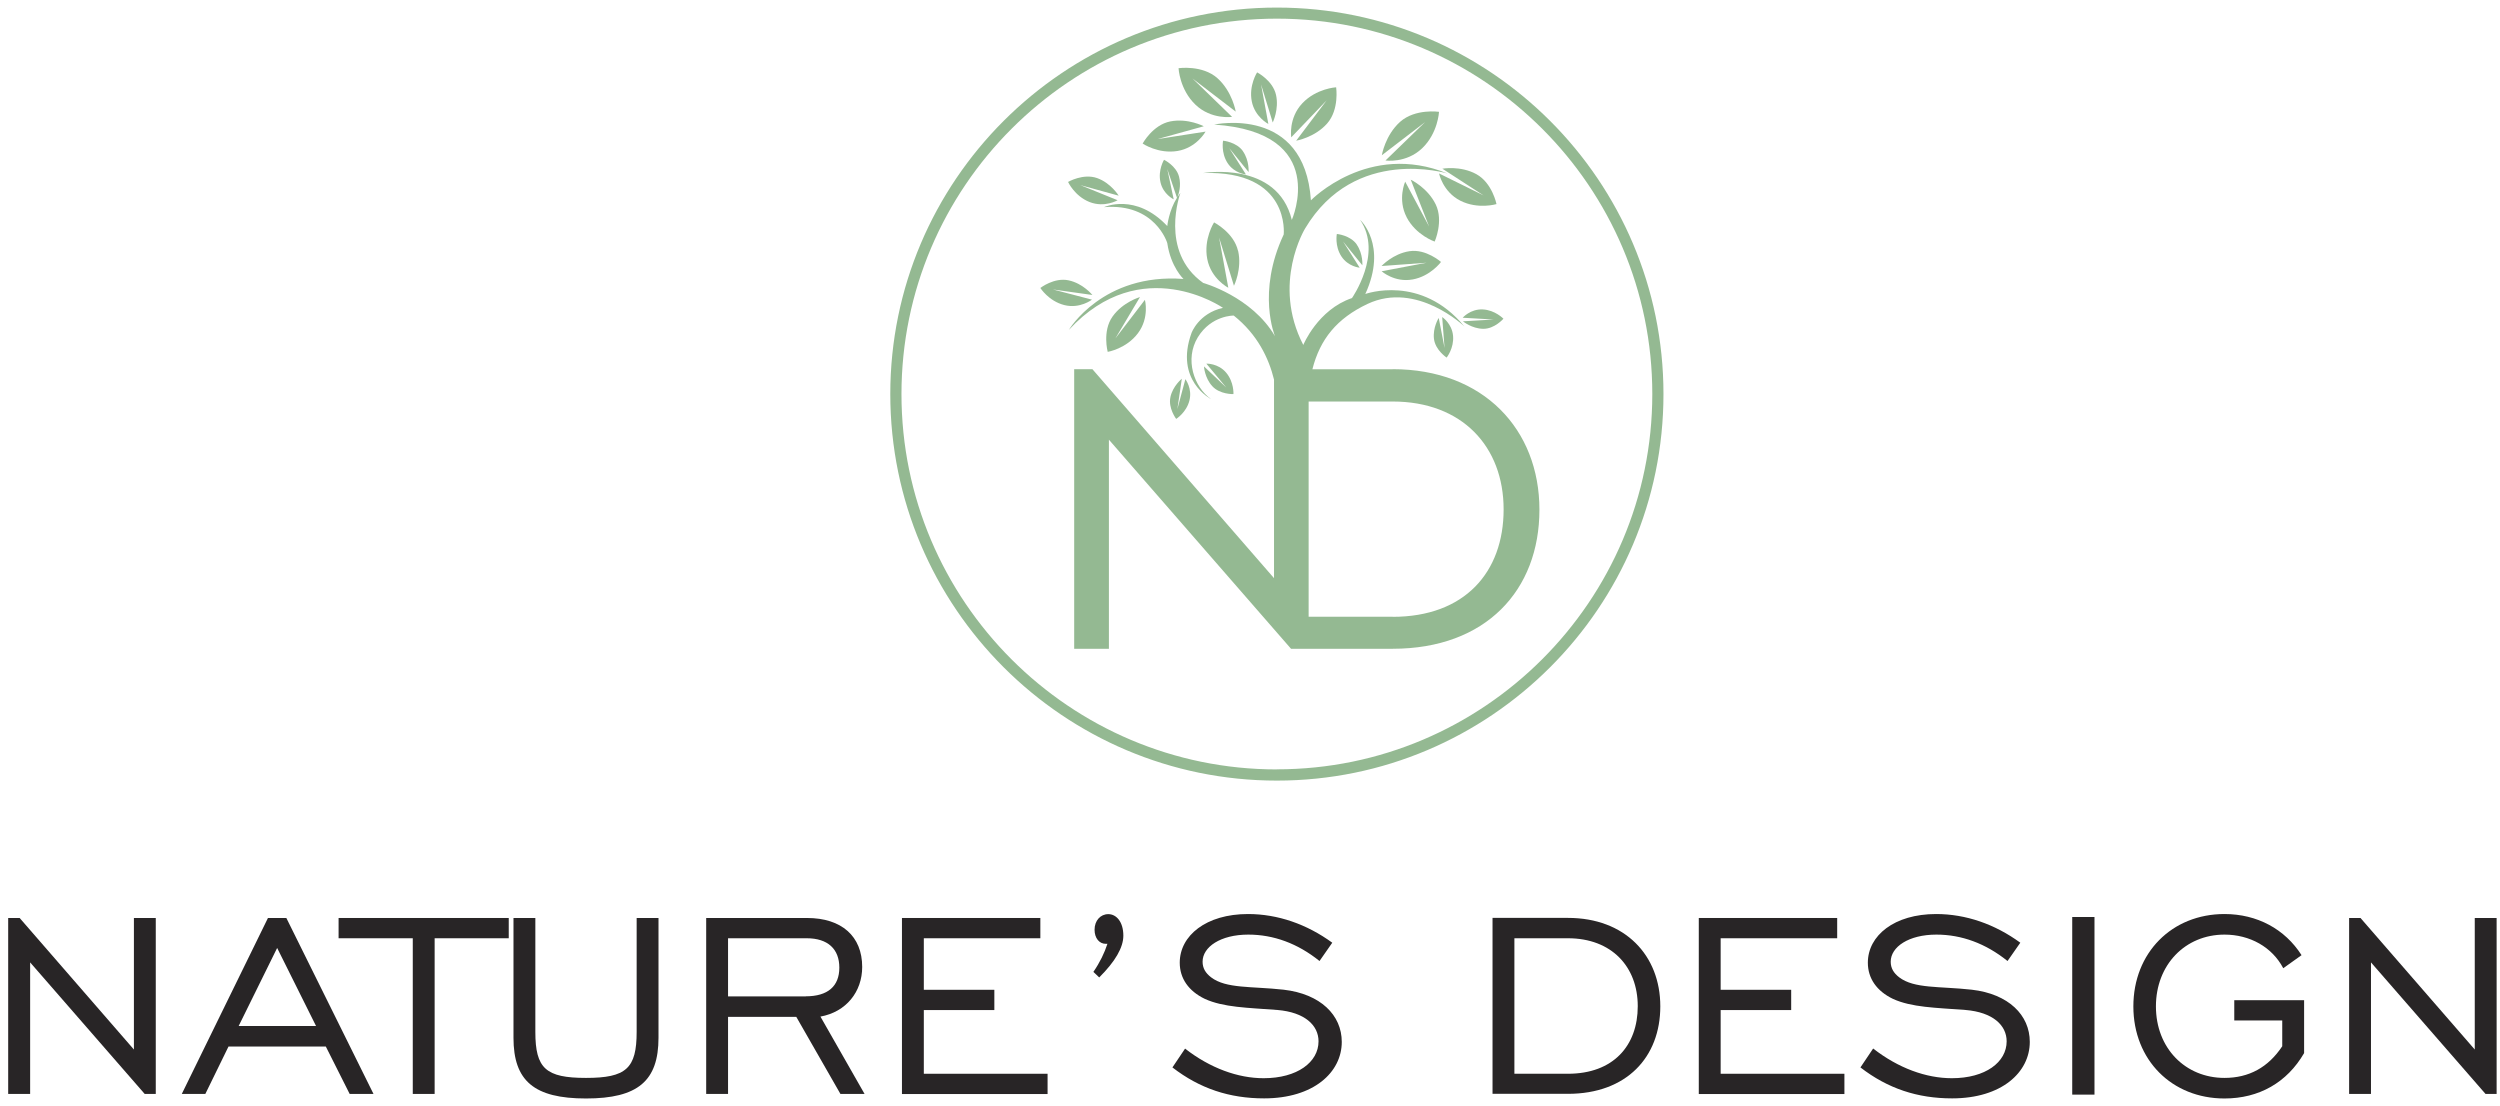 <svg xmlns="http://www.w3.org/2000/svg" width="165" height="73" viewBox="0 0 165 73" fill="none"><g clip-path="url(#clip0_4_883)"><path d="M0.54 60.587H1.297L8.838 69.269V60.587H10.281V72.2H9.55L1.989 63.518V72.2H0.54V60.587Z" fill="#282526"></path><path d="M17.692 60.587H18.899L24.651 72.2H23.078L21.505 69.073H15.08L13.552 72.2H11.998L17.685 60.587H17.692ZM20.858 67.715L18.292 62.565L15.752 67.715H20.858Z" fill="#282526"></path><path d="M27.237 61.925H22.347V60.587H33.577V61.925H28.686V72.2H27.243V61.925H27.237Z" fill="#282526"></path><path d="M35.333 68.107C35.333 70.522 36.025 71.142 38.676 71.142C41.326 71.142 42.019 70.516 42.019 68.107V60.587H43.461V68.492C43.461 71.338 42.103 72.5 38.676 72.5C35.248 72.5 33.89 71.338 33.89 68.492V60.587H35.333V68.107Z" fill="#282526"></path><path d="M46.602 60.587H53.261C55.547 60.587 56.905 61.794 56.905 63.818C56.905 65.457 55.847 66.788 54.149 67.095L57.061 72.2H55.468L52.556 67.115H48.051V72.2H46.608V60.587H46.602ZM53.176 65.757C54.639 65.757 55.396 65.091 55.396 63.864C55.396 62.637 54.639 61.925 53.242 61.925H48.051V65.763H53.176V65.757Z" fill="#282526"></path><path d="M59.529 60.587H68.663V61.925H60.972V65.326H65.627V66.664H60.972V70.868H69.14V72.206H59.529V60.593V60.587Z" fill="#282526"></path><path d="M73.083 62.291H72.972C72.561 62.291 72.241 61.925 72.241 61.364C72.241 60.763 72.626 60.333 73.149 60.333C73.671 60.333 74.141 60.829 74.141 61.755C74.141 62.532 73.606 63.459 72.548 64.51L72.163 64.145C72.594 63.518 72.894 62.898 73.09 62.291H73.083Z" fill="#282526"></path><path d="M78.209 69.204C79.867 70.496 81.702 71.162 83.399 71.162C85.619 71.162 87.023 70.104 87.023 68.727C87.023 67.669 86.115 66.808 84.307 66.658C82.322 66.508 80.749 66.488 79.521 65.927C78.444 65.411 77.863 64.569 77.863 63.538C77.863 61.749 79.606 60.326 82.368 60.326C84.326 60.326 86.246 60.992 87.93 62.219L87.088 63.427C85.645 62.265 84.052 61.684 82.387 61.684C80.553 61.684 79.371 62.5 79.371 63.472C79.371 63.903 79.567 64.223 79.933 64.504C80.925 65.261 82.583 65.085 84.718 65.32C87.153 65.6 88.557 66.997 88.557 68.766C88.557 70.77 86.703 72.493 83.432 72.493C81.147 72.493 79.188 71.847 77.38 70.45L78.222 69.197L78.209 69.204Z" fill="#282526"></path><path d="M109.58 66.423C109.58 69.765 107.361 72.193 103.482 72.193H98.507V60.581H103.482C107.256 60.581 109.58 63.054 109.58 66.416V66.423ZM99.95 61.925V70.868H103.482C106.479 70.868 108.092 69.014 108.092 66.41C108.092 63.805 106.368 61.925 103.482 61.925H99.95Z" fill="#282526"></path><path d="M112.12 60.587H121.254V61.925H113.563V65.326H118.218V66.664H113.563V70.868H121.731V72.206H112.12V60.593V60.587Z" fill="#282526"></path><path d="M123.631 69.204C125.289 70.496 127.124 71.162 128.822 71.162C131.041 71.162 132.439 70.104 132.439 68.727C132.439 67.669 131.531 66.808 129.723 66.658C127.738 66.508 126.164 66.488 124.937 65.927C123.86 65.411 123.278 64.569 123.278 63.538C123.278 61.749 125.022 60.326 127.784 60.326C129.742 60.326 131.662 60.992 133.34 62.219L132.497 63.427C131.055 62.265 129.461 61.684 127.803 61.684C125.968 61.684 124.787 62.5 124.787 63.472C124.787 63.903 124.983 64.223 125.348 64.504C126.341 65.261 127.999 65.085 130.134 65.32C132.569 65.6 133.966 66.997 133.966 68.766C133.966 70.77 132.112 72.493 128.841 72.493C126.556 72.493 124.597 71.847 122.789 70.45L123.631 69.197V69.204Z" fill="#282526"></path><path d="M136.767 60.522H138.236V72.245H136.767V60.522Z" fill="#282526"></path><path d="M150.628 67.35H147.462V66.011H152.071V69.504C150.948 71.442 149.101 72.5 146.815 72.5C143.349 72.5 140.802 69.961 140.802 66.423C140.802 62.885 143.342 60.326 146.815 60.326C148.97 60.326 150.805 61.318 151.902 63.041L150.694 63.903C149.962 62.506 148.493 61.684 146.815 61.684C144.23 61.684 142.291 63.668 142.291 66.423C142.291 69.177 144.23 71.142 146.815 71.142C148.428 71.142 149.701 70.45 150.628 69.053V67.35Z" fill="#282526"></path><path d="M155.042 60.587H155.793L163.334 69.269V60.587H164.777V72.2H164.045L156.485 63.518V72.2H155.042V60.587Z" fill="#282526"></path><path d="M91.913 24.372H86.618C87.121 22.387 88.231 21.017 90.261 20.057C93.513 18.529 96.647 21.545 96.647 21.545C93.78 18.066 90.111 19.404 90.111 19.404C91.6 16.153 89.765 14.508 89.765 14.508C91.293 16.728 89.23 19.672 89.23 19.672C86.971 20.436 86.017 22.766 86.017 22.766C83.915 18.712 86.135 15.083 86.135 15.083C89.426 9.567 95.543 11.454 95.543 11.454C90.307 9.312 86.52 13.223 86.52 13.223C86.102 6.923 80.135 8.222 80.135 8.222C87.819 8.738 85.26 14.515 85.26 14.515C84.307 10.579 79.41 11.421 79.41 11.421C85.182 11.232 84.725 15.475 84.725 15.475C82.929 19.3 84.15 22.192 84.15 22.192C82.622 19.567 79.41 18.673 79.41 18.673C76.479 16.584 77.908 12.733 77.908 12.733C77.837 12.818 77.778 12.909 77.719 13.001C77.791 12.811 77.974 12.256 77.817 11.662C77.628 10.931 76.825 10.546 76.825 10.546C76.825 10.546 76.413 11.225 76.59 12.021C76.766 12.824 77.464 13.157 77.464 13.157L77.04 11.153L77.68 13.053C77.138 13.921 77.04 14.92 77.04 14.92C74.951 12.7 72.862 13.673 72.862 13.673C76.25 13.392 77.04 16.043 77.04 16.043C77.269 17.622 78.111 18.412 78.111 18.412C72.783 18.007 70.544 21.774 70.544 21.774C75.336 16.578 80.716 20.318 80.716 20.318C79.11 20.677 78.64 21.976 78.64 21.976C77.504 25.109 79.926 26.337 79.926 26.337C78.803 25.547 78.17 23.712 79.058 22.257C79.952 20.801 81.427 20.827 81.427 20.827C82.988 22.067 83.739 23.641 84.085 25.051V38.158L72.098 24.365H70.896V42.819H73.188V29.019L85.208 42.819H91.913C98.076 42.819 101.602 38.948 101.602 33.641C101.602 28.334 97.907 24.365 91.913 24.365V24.372ZM91.913 40.704H86.37V26.5H91.913C96.503 26.5 99.239 29.476 99.239 33.621C99.239 37.767 96.673 40.711 91.913 40.711V40.704Z" fill="#94B992"></path><path d="M84.274 0.5C70.204 0.5 58.759 11.943 58.759 26.01C58.759 40.077 70.204 51.52 84.274 51.52C98.344 51.52 109.789 40.077 109.789 26.01C109.789 11.943 98.344 0.5 84.274 0.5ZM84.274 50.782C70.609 50.782 59.497 39.666 59.497 26.01C59.497 12.354 70.615 1.231 84.274 1.231C97.933 1.231 109.052 12.348 109.052 26.003C109.052 39.659 97.933 50.776 84.274 50.776V50.782Z" fill="#94B992"></path><path d="M81.317 7.713L78.705 5.18L81.558 7.367C81.558 7.367 81.343 6.049 80.35 5.161C79.358 4.273 77.784 4.501 77.784 4.501C77.784 4.501 77.85 5.905 78.901 6.91C79.952 7.915 81.317 7.713 81.317 7.713Z" fill="#94B992"></path><path d="M91.443 10.592C91.443 10.592 92.801 10.794 93.859 9.789C94.91 8.784 94.975 7.38 94.975 7.38C94.975 7.38 93.408 7.152 92.409 8.039C91.417 8.927 91.201 10.246 91.201 10.246L94.055 8.059L91.443 10.592Z" fill="#94B992"></path><path d="M93.232 18.445C94.42 18.229 95.106 17.289 95.106 17.289C95.106 17.289 94.12 16.415 93.03 16.578C91.933 16.741 91.182 17.557 91.182 17.557L94.153 17.341L91.188 17.903C91.188 17.903 92.037 18.66 93.225 18.445H93.232Z" fill="#94B992"></path><path d="M92.834 14.332C93.454 15.527 94.688 15.944 94.688 15.944C94.688 15.944 95.289 14.606 94.76 13.497C94.224 12.387 93.108 11.858 93.108 11.858L94.322 14.952L92.742 11.989C92.742 11.989 92.22 13.144 92.84 14.339L92.834 14.332Z" fill="#94B992"></path><path d="M94.975 11.44C94.975 11.44 95.217 12.655 96.386 13.248C97.554 13.836 98.769 13.47 98.769 13.47C98.769 13.47 98.488 12.067 97.437 11.493C96.386 10.918 95.197 11.134 95.197 11.134L97.913 12.896L94.975 11.447V11.44Z" fill="#94B992"></path><path d="M77.713 9.965C78.979 9.756 79.567 8.686 79.567 8.686L76.387 9.182L79.449 8.333C79.449 8.333 78.405 7.785 77.242 8.013C76.08 8.242 75.414 9.475 75.414 9.475C75.414 9.475 76.439 10.174 77.713 9.965Z" fill="#94B992"></path><path d="M73.423 20.899C72.744 21.865 73.109 23.223 73.109 23.223C73.109 23.223 74.337 23.02 75.107 21.989C75.878 20.958 75.564 19.789 75.564 19.789L73.612 22.341L75.238 19.606C75.238 19.606 74.102 19.933 73.423 20.899Z" fill="#94B992"></path><path d="M83.713 8.19L83.23 5.572L84 8.085C84 8.085 84.431 7.21 84.216 6.257C84 5.304 82.969 4.776 82.969 4.776C82.969 4.776 82.414 5.637 82.616 6.682C82.818 7.726 83.713 8.183 83.713 8.183V8.19Z" fill="#94B992"></path><path d="M71.908 13.333C72.901 13.725 73.763 13.216 73.763 13.216L71.301 12.217L73.834 12.915C73.834 12.915 73.325 12.08 72.411 11.754C71.49 11.427 70.492 12.008 70.492 12.008C70.492 12.008 70.922 12.942 71.908 13.333Z" fill="#94B992"></path><path d="M81.708 16.551C81.434 15.35 80.128 14.678 80.128 14.678C80.128 14.678 79.423 15.775 79.678 17.093C79.932 18.412 81.068 18.993 81.068 18.993L80.461 15.683L81.441 18.862C81.441 18.862 81.989 17.753 81.715 16.551H81.708Z" fill="#94B992"></path><path d="M72.065 19.776L69.493 19.104L72.098 19.469C72.098 19.469 71.484 18.706 70.531 18.503C69.577 18.294 68.663 19.006 68.663 19.006C68.663 19.006 69.212 19.874 70.243 20.135C71.275 20.396 72.072 19.776 72.072 19.776H72.065Z" fill="#94B992"></path><path d="M87.558 6.623L85.547 9.286C85.547 9.286 86.775 9.077 87.591 8.15C88.407 7.223 88.185 5.761 88.185 5.761C88.185 5.761 86.879 5.833 85.952 6.819C85.025 7.804 85.221 9.064 85.221 9.064L87.558 6.623Z" fill="#94B992"></path><path d="M77.249 26.206C77.086 26.937 77.628 27.648 77.628 27.648C77.628 27.648 78.3 27.231 78.502 26.434C78.705 25.638 78.235 25.024 78.235 25.024L77.706 27.002L78 24.998C78 24.998 77.412 25.468 77.249 26.199V26.206Z" fill="#94B992"></path><path d="M80.011 25.488C80.514 26.043 81.408 26.01 81.408 26.01C81.408 26.01 81.454 25.22 80.925 24.594C80.396 23.967 79.619 24 79.619 24L80.931 25.573L79.462 24.182C79.462 24.182 79.502 24.933 80.011 25.488Z" fill="#94B992"></path><path d="M97.887 21.702C98.638 21.715 99.226 21.036 99.226 21.036C99.226 21.036 98.677 20.462 97.861 20.422C97.045 20.383 96.536 20.971 96.536 20.971L98.579 21.088L96.555 21.206C96.555 21.206 97.13 21.689 97.887 21.702Z" fill="#94B992"></path><path d="M94.642 22.368C94.734 23.112 95.478 23.601 95.478 23.601C95.478 23.601 95.974 22.981 95.902 22.165C95.831 21.349 95.184 20.925 95.184 20.925L95.341 22.968L94.956 20.984C94.956 20.984 94.551 21.623 94.642 22.368Z" fill="#94B992"></path><path d="M82.041 9.985C81.61 9.364 80.722 9.286 80.722 9.286C80.722 9.286 80.572 10.063 81.016 10.755C81.46 11.447 82.231 11.512 82.231 11.512L81.134 9.782L82.407 11.355C82.407 11.355 82.466 10.605 82.035 9.985H82.041Z" fill="#94B992"></path><path d="M89.55 16.14C89.119 15.52 88.231 15.442 88.231 15.442C88.231 15.442 88.081 16.219 88.525 16.911C88.969 17.602 89.739 17.668 89.739 17.668L88.642 15.938L89.915 17.511C89.915 17.511 89.974 16.761 89.543 16.14H89.55Z" fill="#94B992"></path></g><defs><clipPath id="clip0_4_883"><rect width="164.243" height="72" fill="white" transform="translate(0.54 0.5)"></rect></clipPath></defs></svg>